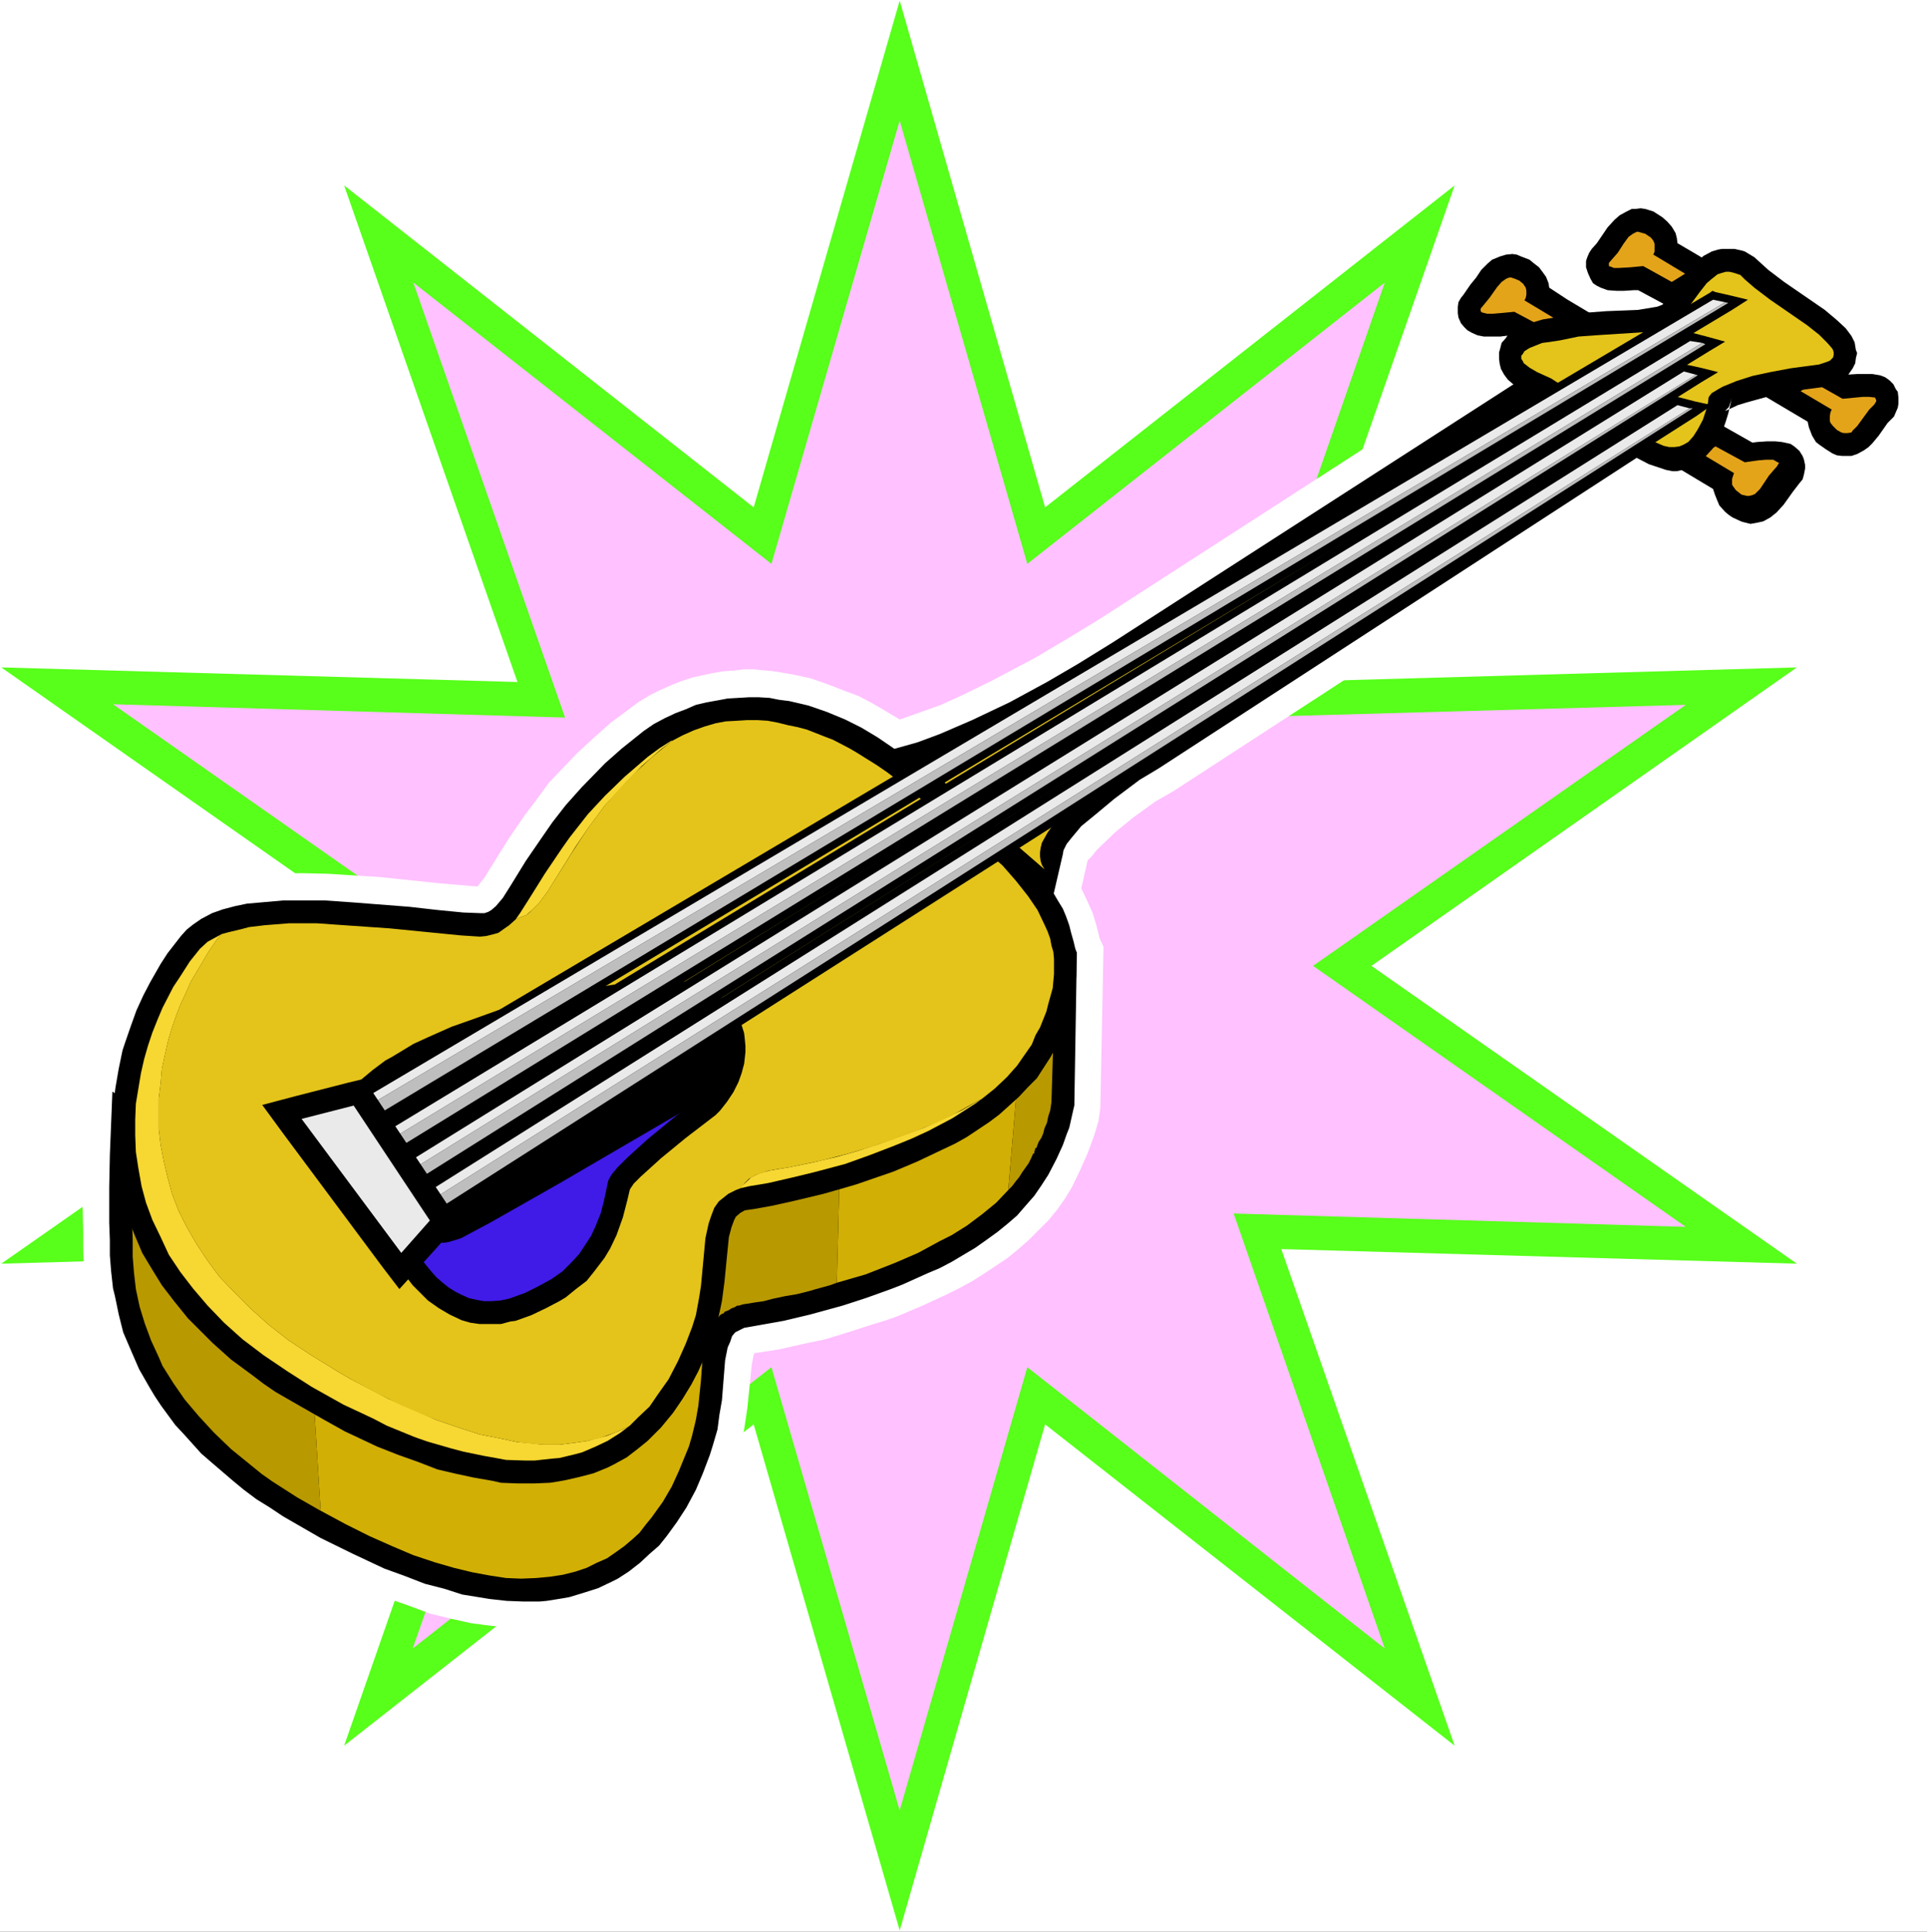 <?xml version="1.0" encoding="UTF-8" standalone="no"?>
<svg
   version="1.0"
   width="129.766mm"
   height="130.059mm"
   id="svg44"
   sodipodi:docname="Guitar - Acoustic 34.wmf"
   xmlns:inkscape="http://www.inkscape.org/namespaces/inkscape"
   xmlns:sodipodi="http://sodipodi.sourceforge.net/DTD/sodipodi-0.dtd"
   xmlns="http://www.w3.org/2000/svg"
   xmlns:svg="http://www.w3.org/2000/svg">
  <rect width="100%" height="100%" fill="#333333" stroke="none"/>
  <sodipodi:namedview
     id="namedview44"
     pagecolor="#ffffff"
     bordercolor="#000000"
     borderopacity="0.25"
     inkscape:showpageshadow="2"
     inkscape:pageopacity="0.0"
     inkscape:pagecheckerboard="0"
     inkscape:deskcolor="#d1d1d1"
     inkscape:document-units="mm" />
  <defs
     id="defs1">
    <pattern
       id="WMFhbasepattern"
       patternUnits="userSpaceOnUse"
       width="6"
       height="6"
       x="0"
       y="0" />
  </defs>
  <path
     style="fill:#ffffff;fill-opacity:1;fill-rule:evenodd;stroke:none"
     d="M 0,491.561 H 490.455 V 0 H 0 Z"
     id="path1" />
  <path
     style="fill:#57ff1a;fill-opacity:1;fill-rule:evenodd;stroke:none"
     d="M 228.987,0.162 265.993,129.112 370.225,47.185 326.108,173.549 457.327,169.833 349.056,245.781 457.327,321.567 326.108,317.85 370.225,444.215 265.993,362.45 228.987,491.238 191.819,362.45 87.587,444.215 131.704,317.85 0.323,321.567 108.757,245.781 0.323,169.833 131.704,173.549 87.587,47.185 191.819,129.112 Z"
     id="path2" />
  <path
     style="fill:#ffc1ff;fill-opacity:1;fill-rule:evenodd;stroke:none"
     d="m 228.987,30.702 32.482,112.791 90.981,-71.585 -38.461,110.69 115.059,-3.232 -94.859,66.414 94.859,66.414 -115.059,-3.393 38.461,110.69 -90.981,-71.585 -32.482,112.791 -32.643,-112.791 -91.304,71.585 38.784,-110.69 -115.221,3.232 95.182,-66.252 -95.021,-66.576 115.059,3.393 -38.622,-110.69 91.142,71.585 z"
     id="path3" />
  <path
     style="fill:#ffffff;fill-opacity:1;fill-rule:evenodd;stroke:none"
     d="m 488.516,95.662 -0.808,-1.454 -1.131,-1.293 -1.616,-1.616 -1.778,-1.131 -1.939,-0.808 -2.101,-0.808 -0.162,-1.454 -0.323,-1.616 -0.808,-1.939 -1.293,-2.101 -1.939,-2.585 -1.616,-1.778 -3.394,-2.747 -6.302,-4.525 -6.141,-4.363 -2.909,-2.101 -2.747,-2.585 -2.586,-1.939 -1.616,-0.808 -1.939,-0.808 -2.101,-0.646 -2.586,-0.162 h -2.424 l -1.778,0.162 -2.424,0.97 -0.646,0.162 -0.808,-0.485 -0.97,-2.262 -1.293,-1.778 -1.454,-1.778 -1.131,-1.131 -1.939,-1.454 -1.454,-0.808 -2.262,-0.97 -2.424,-0.646 -1.454,-0.162 h -1.939 l -1.454,0.162 -1.454,0.323 -2.424,0.97 -1.616,0.808 -1.293,1.131 -2.586,2.262 -1.454,1.616 -2.747,3.717 -1.778,2.101 -0.97,1.778 -0.808,1.778 -0.323,1.454 -1.293,-1.454 -1.939,-1.778 -2.424,-1.454 -2.747,-0.97 -1.454,-0.646 -1.454,-0.162 h -1.939 -1.454 l -1.454,0.162 -2.101,0.808 -1.616,0.808 -2.262,1.454 -2.424,2.262 -1.616,1.778 -2.586,3.717 -0.808,0.808 -1.454,2.101 -0.97,1.778 -0.808,2.262 -0.162,1.939 -0.162,2.101 0.323,2.101 0.485,1.616 0.808,1.616 1.131,1.939 0.97,1.293 1.293,0.97 1.778,1.131 1.778,0.97 2.101,0.646 0.162,1.293 0.323,1.939 0.323,0.323 -96.152,62.051 -8.242,5.009 -7.918,4.686 -10.989,5.817 -7.272,3.555 -5.656,2.585 -6.787,2.424 -3.717,1.293 -4.04,-2.424 -3.07,-1.778 -3.394,-1.778 -3.878,-1.454 -4.202,-1.616 -4.202,-1.454 -4.525,-0.97 -4.848,-0.808 -5.01,-0.485 h -2.424 l -2.586,0.323 -2.586,0.162 -2.909,0.485 -5.171,1.131 -2.909,0.97 -2.424,0.97 -2.909,1.293 -2.586,1.293 -2.909,1.778 -2.586,1.939 -4.363,3.232 -4.363,3.878 -4.202,3.878 -3.717,3.878 -3.394,3.555 -3.555,4.848 -2.586,3.393 -4.202,6.14 -6.141,9.857 -1.778,2.262 -9.696,-0.808 -15.352,-1.616 -7.918,-0.485 -4.848,-0.323 -6.949,-0.162 -6.626,0.162 -6.141,0.646 -3.717,0.646 -3.555,0.646 -3.394,1.131 -3.07,1.131 -1.454,0.646 -2.586,1.778 -2.586,1.778 -2.262,2.424 -1.939,2.262 -2.586,3.555 -3.232,5.171 -2.586,5.009 -2.586,5.494 -2.262,5.979 -1.293,4.686 -0.485,1.616 -1.778,-1.293 -1.293,24.885 -0.162,7.11 -0.162,8.726 0.162,6.948 v 2.101 2.262 l 0.162,4.201 0.485,4.525 0.646,4.686 1.131,4.848 1.454,5.009 1.778,5.009 2.424,5.171 2.747,5.171 3.232,5.009 1.939,2.747 2.101,2.585 2.101,2.585 2.262,2.585 2.586,2.585 5.494,5.009 6.302,5.009 6.949,4.848 7.595,4.848 9.05,4.848 8.888,4.363 8.242,3.393 5.494,1.939 5.171,1.939 5.333,1.293 5.01,1.131 4.848,0.646 4.848,0.485 2.101,0.162 h 4.525 l 4.363,-0.323 4.202,-0.485 1.939,-0.485 4.04,-1.131 4.04,-1.293 4.04,-1.939 3.394,-1.939 3.394,-2.424 3.07,-2.424 2.586,-2.424 3.555,-4.201 3.07,-3.878 2.586,-4.04 2.101,-4.04 2.747,-5.656 1.939,-5.171 1.293,-4.363 0.97,-4.363 0.808,-5.333 1.131,-11.15 0.485,-2.424 0.162,-0.485 6.302,-0.97 6.464,-1.454 5.333,-1.131 5.818,-1.778 5.979,-1.939 3.232,-0.97 3.232,-1.131 6.464,-2.747 6.302,-2.909 3.232,-1.616 3.232,-1.778 3.07,-1.939 5.818,-3.878 2.747,-2.262 2.586,-2.262 2.586,-2.585 2.424,-2.424 2.262,-2.747 1.939,-2.747 1.778,-2.909 2.101,-4.363 1.939,-4.363 1.616,-4.363 1.131,-3.717 0.485,-3.393 0.808,-41.044 -0.97,-2.101 -0.808,-3.232 -0.97,-3.232 -1.293,-2.909 -1.616,-3.393 1.616,-7.11 0.97,-0.97 1.293,-1.616 4.686,-4.525 4.525,-3.717 5.818,-4.201 4.525,-2.585 118.291,-76.918 2.747,0.97 1.939,0.646 2.747,0.646 h 1.131 0.97 l 3.878,2.424 1.131,2.101 0.646,1.293 1.454,1.939 2.424,1.939 1.293,1.131 2.424,1.131 2.101,0.808 1.778,0.485 1.293,0.162 h 2.101 l 1.293,-0.162 2.262,-0.646 1.616,-0.646 2.424,-1.293 2.101,-1.778 2.424,-2.747 2.747,-3.717 1.293,-1.616 0.97,-1.616 0.97,-1.616 0.646,-1.778 1.778,0.323 1.616,0.162 h 2.424 l 1.616,-0.323 2.586,-0.808 1.778,-0.97 2.747,-2.101 1.778,-1.939 1.939,-2.262 1.778,-2.585 0.97,-1.454 1.454,-1.778 0.808,-1.616 0.646,-1.939 0.162,-1.616 0.323,-1.454 -0.323,-2.101 -0.323,-2.262 -0.485,-0.97 z"
     id="path4" />
  <path
     style="fill:#000000;fill-opacity:1;fill-rule:evenodd;stroke:none"
     d="m 271.649,237.055 h -5.656 l -11.797,5.171 -4.202,-3.878 -7.434,-5.817 -8.726,-6.464 -2.747,-2.262 -3.07,-2.424 -3.555,-2.585 -1.778,-1.293 -4.04,-2.101 -4.363,-2.262 -2.262,-0.97 -4.525,-1.939 -4.848,-1.293 -2.424,-0.485 -2.586,-0.485 -2.586,-0.162 -2.586,-0.323 h -2.747 -2.586 l -2.586,0.323 -2.586,0.323 -2.747,0.485 -2.586,0.97 -2.747,0.646 -2.747,1.293 -2.586,1.131 -2.747,1.616 -2.424,1.939 -4.363,3.07 -4.202,3.717 -5.171,4.686 -5.494,6.14 -2.586,3.393 -3.394,4.201 -3.878,5.979 -6.302,10.18 -1.778,2.424 -1.293,1.131 -1.131,0.97 -1.454,0.323 h -1.293 l -5.333,-0.323 -16.968,-1.616 -5.171,-0.646 -9.211,-0.485 H 79.992 l -4.363,-0.323 -5.979,0.323 -1.939,0.162 -5.333,0.485 -4.848,1.131 -3.07,0.808 -2.586,1.131 -2.424,1.454 -1.939,1.293 -2.424,2.747 -3.07,3.717 -2.101,3.393 -1.454,2.585 -2.424,4.363 -7.434,-4.848 -0.646,16.159 -0.162,8.08 v 9.211 l 0.162,4.363 v 3.878 l 0.323,4.04 0.485,4.363 0.485,1.939 0.97,4.686 1.131,4.525 1.939,4.525 2.101,4.848 2.586,4.525 1.454,2.424 1.616,2.424 3.555,4.848 2.262,2.424 4.363,4.848 2.424,2.101 5.656,4.848 2.747,2.262 3.232,2.424 3.394,2.101 3.394,2.262 9.534,5.494 8.242,4.04 7.918,3.717 5.333,1.939 5.01,1.939 5.01,1.293 4.525,1.454 6.949,1.131 4.363,0.485 4.202,0.162 h 4.202 l 1.778,-0.162 4.04,-0.646 1.778,-0.323 3.717,-1.131 3.555,-1.131 3.394,-1.616 1.616,-0.808 2.747,-1.778 2.909,-2.262 2.424,-2.262 2.424,-2.101 1.939,-2.424 2.586,-3.555 2.424,-3.717 2.424,-4.525 1.778,-4.201 1.778,-4.686 0.808,-2.585 1.131,-3.878 0.485,-3.717 0.646,-3.717 0.808,-10.18 0.646,-3.232 0.646,-1.454 0.485,-1.454 0.808,-0.97 1.293,-0.646 0.97,-0.485 10.019,-1.778 6.787,-1.616 8.242,-2.262 5.979,-1.939 6.302,-2.262 2.909,-1.131 6.464,-2.909 3.07,-1.293 3.07,-1.616 5.979,-3.555 2.747,-1.939 2.909,-2.101 2.586,-2.101 2.424,-2.101 2.101,-2.424 2.262,-2.585 1.778,-2.585 1.778,-2.747 2.101,-4.04 1.616,-3.555 0.97,-2.747 0.646,-1.616 1.131,-5.009 0.162,-0.646 0.646,-38.944 z"
     id="path5" />
  <path
     style="fill:#d1af05;fill-opacity:1;fill-rule:evenodd;stroke:none"
     d="m 255.651,251.598 -3.717,-3.555 -3.878,-3.555 -6.302,-5.333 -9.373,-6.948 -2.101,-1.454 -2.424,-1.939 -5.01,-3.878 -1.454,-1.131 -5.656,-3.555 -4.525,-1.939 -2.101,-0.97 -4.848,-1.778 -2.586,-0.808 -2.909,-0.646 -2.586,-0.323 -2.747,-0.485 h -2.747 -2.909 l -2.747,0.162 -3.07,0.646 -3.07,0.646 -2.747,0.97 -3.07,1.131 -2.909,1.616 -3.07,1.778 -2.747,2.424 -3.07,2.262 -5.01,4.686 -4.363,4.363 -3.878,4.363 -4.848,6.302 -2.586,3.717 -3.394,5.333 -4.525,7.11 -1.454,2.262 -1.778,1.939 -0.808,0.808 -2.101,1.293 -0.97,0.646 -0.97,0.162 -1.293,0.323 h -1.131 -2.909 l -5.171,-0.323 -13.574,-1.454 -7.595,-0.808 -8.08,-0.323 -5.171,-0.323 h -5.333 l -4.686,0.323 -2.586,0.162 -4.363,0.323 -4.04,0.97 -3.394,1.131 -1.293,0.808 -1.454,0.808 -1.293,0.808 -2.101,2.262 -2.424,3.393 -1.778,2.585 -2.586,4.686 -2.747,5.494 -1.293,4.04 -1.131,-1.454 -1.293,-1.778 -1.293,-0.97 -0.485,-0.485 -0.323,6.625 25.371,35.389 14.382,19.553 6.464,8.726 1.616,26.016 6.302,3.393 6.141,3.07 5.818,2.585 5.333,2.262 5.333,1.778 5.01,1.454 4.686,1.131 4.363,0.808 4.202,0.646 3.878,0.162 3.878,-0.162 3.394,-0.323 3.232,-0.485 3.232,-0.808 2.909,-0.97 2.586,-1.293 2.586,-1.131 2.101,-1.454 2.262,-1.616 2.101,-1.778 1.778,-1.616 1.616,-2.101 1.454,-1.778 2.909,-4.04 2.262,-3.878 1.778,-3.878 2.586,-6.302 0.808,-2.747 0.97,-4.04 0.646,-3.717 0.646,-6.302 0.323,-4.525 0.485,-3.07 0.485,-2.909 0.97,-2.747 1.131,-1.454 0.97,-1.293 0.485,-0.646 -0.808,-16.644 8.565,-19.068 22.624,2.101 -0.646,25.37 7.272,-2.101 7.434,-2.909 5.979,-2.585 5.656,-3.07 2.909,-1.454 3.878,-2.424 3.878,-2.909 3.555,-2.909 3.07,-3.232 2.424,-28.279 9.05,-9.857 0.323,-22.3 -12.766,5.494 z"
     id="path6" />
  <path
     style="fill:#b99900;fill-opacity:1;fill-rule:evenodd;stroke:none"
     d="m 191.011,298.944 -8.565,19.068 0.808,16.644 0.485,-0.323 0.485,-0.162 0.162,-0.323 0.323,-0.162 0.485,-0.162 0.323,-0.162 0.485,-0.323 0.323,-0.162 0.485,-0.162 0.323,-0.162 0.485,-0.323 h 0.485 l 0.97,-0.323 1.131,-0.162 1.939,-0.323 2.262,-0.323 2.424,-0.646 3.07,-0.646 2.909,-0.485 3.232,-0.808 1.616,-0.485 1.778,-0.485 1.778,-0.485 1.778,-0.646 0.646,-25.37 z"
     id="path7" />
  <path
     style="fill:#b99900;fill-opacity:1;fill-rule:evenodd;stroke:none"
     d="m 256.621,302.822 0.97,-0.97 0.97,-1.293 0.808,-0.97 0.808,-1.293 0.808,-1.131 0.808,-1.131 0.646,-1.293 0.485,-1.131 0.323,-0.162 v -0.485 l 0.162,-0.162 v -0.323 l 0.162,-0.323 0.323,-0.162 v -0.162 l 0.162,-0.485 0.323,-0.808 0.646,-0.97 0.485,-1.131 0.323,-1.293 0.646,-1.454 0.323,-1.616 0.485,-1.454 0.323,-2.101 0.485,-15.836 -9.05,9.857 z"
     id="path8" />
  <path
     style="fill:#b99900;fill-opacity:1;fill-rule:evenodd;stroke:none"
     d="m 33.774,294.743 -0.162,10.019 v 5.656 l 0.162,5.333 v 4.04 l 0.323,4.04 0.485,4.201 0.97,4.525 1.293,4.201 1.616,4.363 1.939,4.201 0.97,2.262 2.747,4.363 2.909,4.201 3.555,4.201 3.878,4.201 4.363,4.201 5.171,4.201 2.586,2.101 2.747,1.939 6.302,4.04 5.656,3.232 0.323,0.162 -1.616,-26.016 -9.05,-12.119 -11.797,-16.159 z"
     id="path9" />
  <path
     style="fill:#000000;fill-opacity:1;fill-rule:evenodd;stroke:none"
     d="m 234.481,196.334 -2.586,-2.747 -5.01,-3.555 -3.555,-2.424 -4.04,-2.424 -4.202,-2.101 -4.686,-1.939 -4.686,-1.616 -4.848,-1.131 -2.586,-0.323 -2.424,-0.485 -2.747,-0.162 h -2.424 l -5.494,0.323 -2.586,0.485 -2.747,0.485 -2.747,0.646 -2.586,1.131 -2.586,0.97 -2.747,1.293 -2.747,1.454 -2.586,1.778 -5.656,4.525 -4.202,3.717 -5.979,6.14 -4.04,4.525 -3.394,4.363 -2.909,4.201 -3.878,5.656 -3.878,6.302 -1.939,3.07 -1.778,2.101 -1.131,0.97 -0.808,0.485 -0.97,0.323 h -0.97 l -4.363,-0.162 -6.626,-0.646 -7.11,-0.808 -14.544,-1.131 -6.949,-0.485 h -4.363 -6.302 l -5.494,0.485 -3.717,0.323 -3.07,0.646 -3.07,0.808 -2.747,0.97 -2.747,1.454 -2.101,1.454 -1.616,1.293 -1.454,1.616 -3.394,4.363 -1.778,2.747 -2.586,4.525 -1.778,3.393 -1.778,3.878 -1.454,4.04 -1.454,4.201 -0.646,1.939 -0.97,4.686 -0.808,4.686 -0.323,2.424 -0.485,4.848 v 5.171 l 0.162,2.747 0.485,4.201 0.323,3.393 0.808,3.555 0.97,3.878 1.454,3.717 1.616,4.04 1.778,4.201 2.424,4.04 2.586,4.201 3.232,4.201 3.394,4.201 2.101,2.101 4.202,4.201 4.686,4.201 5.494,4.04 2.747,2.101 3.07,2.101 6.464,3.717 5.656,3.232 5.494,3.07 8.242,3.878 5.333,2.101 5.01,1.778 5.01,1.939 4.848,1.131 4.525,0.97 4.686,0.808 2.101,0.485 4.202,0.162 h 4.363 l 3.878,-0.162 2.101,-0.323 1.778,-0.323 3.555,-0.808 3.717,-0.97 3.555,-1.454 1.616,-0.808 3.232,-1.778 2.747,-2.101 2.586,-2.101 3.394,-3.393 3.07,-3.717 2.424,-3.555 2.262,-3.717 1.778,-3.393 2.586,-5.817 1.454,-4.04 1.131,-4.04 0.808,-3.878 0.646,-4.848 0.646,-6.625 0.485,-4.848 0.646,-2.424 0.646,-1.778 0.485,-0.97 1.131,-0.97 1.131,-0.646 2.262,-0.323 4.525,-0.808 5.818,-1.293 7.434,-1.778 5.656,-1.616 2.747,-0.808 9.373,-3.232 6.141,-2.585 6.464,-3.07 3.07,-1.454 2.909,-1.616 5.818,-3.878 2.586,-1.939 5.01,-4.525 2.262,-2.424 2.262,-2.262 1.778,-2.747 1.778,-2.747 1.454,-2.747 1.131,-2.747 0.97,-2.585 0.808,-2.585 0.808,-2.585 0.646,-2.424 0.485,-2.262 0.162,-2.585 v -2.101 -2.262 l -0.162,-2.262 -0.485,-2.101 -0.646,-2.262 -0.485,-1.939 -0.808,-2.262 -0.808,-1.939 -1.293,-2.101 -1.131,-1.939 -1.454,-2.262 -3.07,-4.04 -3.555,-4.04 -4.202,-3.878 -4.363,-4.04 -5.333,-4.201 -5.494,-4.363 z"
     id="path10" />
  <path
     style="fill:#f7d731;fill-opacity:1;fill-rule:evenodd;stroke:none"
     d="m 79.346,352.916 8.08,4.525 7.595,3.555 3.394,1.778 7.11,2.909 3.232,1.131 6.141,1.778 3.07,0.808 5.494,1.131 2.747,0.485 2.586,0.485 5.01,0.162 h 2.262 l 4.363,-0.485 1.939,-0.162 4.04,-0.97 1.778,-0.485 3.394,-1.454 3.07,-1.454 3.07,-1.939 2.586,-1.939 -1.454,0.808 -2.747,1.131 -1.616,0.646 -3.232,0.808 -1.616,0.485 -3.394,0.485 -3.878,0.485 h -4.04 l -4.363,-0.485 -2.262,-0.162 -4.525,-0.97 -5.01,-0.97 -5.494,-1.778 -5.656,-1.939 -5.818,-2.585 -6.302,-2.747 -6.464,-3.393 -3.394,-1.778 -3.555,-2.101 -6.302,-3.878 -5.656,-3.717 -5.171,-4.04 -4.525,-4.04 -4.04,-4.04 -3.878,-4.04 -3.232,-4.363 -2.747,-4.201 -2.424,-4.201 -2.101,-4.201 -1.616,-4.201 -1.131,-4.201 -0.97,-4.04 -0.808,-4.201 -0.485,-4.04 v -4.04 -3.717 l 0.485,-3.878 0.323,-3.717 0.808,-3.717 0.808,-3.555 0.97,-3.232 1.131,-3.232 1.131,-2.909 1.454,-3.07 1.131,-2.585 2.909,-4.848 1.293,-2.262 2.424,-3.555 1.131,-1.293 -1.778,0.97 -1.778,0.97 -1.939,1.778 -2.586,3.232 -2.586,4.04 -1.616,2.424 -2.747,5.333 -1.293,3.07 -1.293,3.232 -1.131,3.393 -0.97,3.393 -0.808,3.555 -0.646,3.878 -0.646,3.878 -0.162,4.04 v 4.04 l 0.162,4.201 0.646,4.201 0.808,4.525 1.131,4.201 1.616,4.363 2.101,4.363 2.101,4.525 2.909,4.363 3.232,4.201 3.717,4.363 4.202,4.363 4.686,4.201 5.333,4.04 5.979,4.04 z"
     id="path11" />
  <path
     style="fill:#f7d731;fill-opacity:1;fill-rule:evenodd;stroke:none"
     d="m 170.973,188.577 v -0.162 l -3.07,1.939 -3.07,2.262 -5.818,5.009 -5.01,4.848 -4.363,4.686 -4.686,5.979 -1.939,2.747 -4.363,6.464 -4.04,6.464 -2.262,3.555 -1.131,1.616 0.97,-0.485 1.778,-0.646 1.616,-1.454 1.616,-1.616 2.262,-3.07 6.949,-11.15 3.394,-5.009 4.202,-5.656 5.494,-5.979 3.878,-4.04 4.848,-4.201 z"
     id="path12" />
  <path
     style="fill:#f7d731;fill-opacity:1;fill-rule:evenodd;stroke:none"
     d="m 188.587,302.338 2.101,-0.485 4.848,-0.808 6.302,-1.454 5.333,-1.293 7.918,-2.101 6.302,-2.262 6.302,-2.424 4.363,-1.778 4.202,-1.939 6.141,-3.232 5.818,-3.717 1.778,-1.293 -5.333,3.07 -3.878,1.778 -5.656,2.585 -5.818,2.101 -5.818,2.101 -5.494,1.778 -5.171,1.454 -6.302,1.454 -5.494,1.131 -4.848,0.808 -1.939,0.485 -1.454,0.485 -1.616,0.808 -0.808,0.808 -1.616,1.454 z"
     id="path13" />
  <path
     style="fill:#e4c41a;fill-opacity:1;fill-rule:evenodd;stroke:none"
     d="m 85.486,348.714 3.555,2.101 6.626,3.555 6.464,3.232 6.141,2.585 2.747,1.131 5.656,1.939 5.494,1.778 5.01,0.97 4.525,0.97 4.525,0.485 2.101,0.162 h 4.04 l 3.878,-0.485 3.394,-0.485 3.232,-0.808 3.232,-1.131 2.747,-1.131 1.454,-0.808 2.101,-2.101 2.909,-2.747 2.101,-3.07 2.747,-3.878 2.424,-4.686 1.939,-4.363 1.616,-4.201 0.97,-3.07 0.808,-4.363 0.485,-3.07 1.131,-12.119 0.808,-3.717 0.646,-1.939 0.808,-2.101 1.131,-1.616 0.808,-0.646 1.616,-1.293 1.939,-0.97 1.293,-0.485 0.97,-1.293 1.131,-1.131 1.778,-0.97 0.97,-0.323 1.939,-0.646 1.616,-0.323 4.04,-0.646 8.403,-1.778 6.787,-1.778 5.494,-1.616 5.656,-1.939 5.818,-2.101 5.818,-2.424 3.717,-1.778 3.717,-2.101 3.555,-1.939 3.232,-2.585 3.07,-2.909 2.586,-2.909 1.454,-2.101 2.262,-3.232 0.97,-2.424 1.131,-1.939 1.616,-4.04 0.485,-1.939 1.131,-4.04 0.162,-1.778 0.162,-1.778 v -1.939 -1.939 l -0.162,-1.778 -0.485,-1.616 -0.323,-1.778 -0.646,-1.778 -0.808,-1.778 -1.778,-3.717 -2.424,-3.555 -3.07,-3.878 -3.394,-3.878 -4.363,-3.878 -4.848,-4.201 -8.403,-6.625 -6.626,-4.686 -1.939,-1.939 -3.232,-2.424 -2.586,-1.778 -5.171,-3.232 -1.939,-1.131 -4.04,-2.101 -2.101,-0.808 -4.525,-1.778 -2.424,-0.646 -2.424,-0.485 -2.586,-0.646 -2.586,-0.485 -2.586,-0.162 h -2.586 l -2.586,0.162 -2.909,0.162 -2.586,0.485 -2.747,0.808 -2.747,0.97 -2.909,1.293 -2.747,1.454 -5.171,4.201 -4.363,4.04 -4.04,4.201 -3.394,3.878 -4.202,5.656 -4.363,6.625 -5.979,9.534 -2.262,3.07 -1.616,1.616 -0.808,0.808 -0.808,0.646 -1.778,0.646 -0.97,0.485 -1.616,1.454 -1.616,1.131 -1.131,0.808 -1.131,0.323 -1.939,0.485 -1.616,0.162 -5.01,-0.323 -17.938,-1.778 -11.635,-0.808 -6.949,-0.485 h -7.11 l -6.141,0.485 -4.04,0.485 -1.778,0.485 -3.394,0.808 -1.778,0.485 -1.131,1.293 -2.424,3.555 -1.293,2.262 -2.909,4.848 -1.131,2.585 -1.454,3.07 -1.131,2.909 -1.131,3.232 -0.97,3.232 -0.808,3.555 -0.808,3.717 -0.323,3.717 -0.485,3.878 v 3.717 4.04 l 0.485,4.04 0.808,4.201 0.97,4.04 1.131,4.201 1.616,4.201 2.101,4.201 2.424,4.201 2.747,4.201 3.232,4.363 3.878,4.04 4.04,4.04 4.525,4.04 5.171,4.04 5.656,3.717 z"
     id="path14" />
  <path
     style="fill:#000000;fill-opacity:1;fill-rule:evenodd;stroke:none"
     d="m 189.557,264.364 -0.162,-1.454 -0.808,-2.585 -1.454,-2.424 -0.97,-1.454 -2.424,-2.424 -1.616,-1.131 -2.909,-1.616 -1.778,-0.808 -1.454,-0.485 -1.939,-0.162 h -1.939 l -2.262,0.162 -2.424,0.485 -2.262,0.485 -5.494,1.454 -5.979,2.262 -6.302,2.585 -6.302,2.747 -6.464,3.393 -9.696,5.171 -12.443,7.11 -8.403,5.009 -12.443,7.918 -3.717,2.424 1.939,6.14 1.939,6.464 2.424,5.656 2.101,4.363 2.586,4.525 1.778,3.232 2.262,2.909 2.101,2.747 2.586,2.585 1.293,1.293 2.747,1.939 2.747,1.616 3.07,1.454 2.262,0.646 2.262,0.323 h 1.131 2.262 2.101 l 2.424,-0.646 1.293,-0.162 4.04,-1.454 3.717,-1.778 3.394,-1.778 1.616,-0.97 2.586,-2.101 2.747,-2.101 1.939,-2.424 2.586,-3.393 1.454,-2.424 1.616,-3.393 1.616,-4.525 1.131,-4.363 0.646,-2.747 0.97,-1.454 1.778,-1.778 5.171,-4.686 6.302,-5.171 7.595,-5.817 1.131,-1.131 1.778,-2.262 1.616,-2.424 1.293,-2.585 0.808,-2.262 0.646,-2.424 0.323,-2.909 v -1.616 z"
     id="path15" />
  <path
     style="fill:#401be7;fill-opacity:1;fill-rule:evenodd;stroke:none"
     d="m 94.859,293.612 1.131,4.04 1.454,4.201 2.262,5.171 2.586,5.656 2.262,3.717 2.424,3.717 2.747,3.393 1.293,1.454 1.454,1.293 1.616,1.293 1.778,1.131 1.616,0.808 1.778,0.808 2.101,0.485 1.778,0.323 h 1.939 l 2.262,-0.162 2.262,-0.485 4.04,-1.454 3.555,-1.778 3.232,-1.778 2.747,-1.939 2.262,-2.262 1.939,-2.101 1.616,-2.424 1.454,-2.262 1.131,-2.424 1.293,-3.232 0.808,-3.07 1.131,-5.333 0.808,-1.454 1.454,-1.778 2.586,-2.585 5.171,-4.686 7.272,-5.979 6.464,-4.848 1.293,-1.616 1.454,-1.939 0.808,-1.616 0.808,-1.616 0.808,-2.585 0.162,-1.778 v -1.778 l -0.162,-1.778 -0.646,-1.939 -0.97,-1.616 -0.646,-0.808 -1.616,-1.454 -1.778,-1.293 -1.131,-0.485 -1.454,-0.646 -1.454,-0.485 h -1.939 -1.939 l -2.262,0.485 -2.586,0.646 -2.586,0.646 -3.07,1.131 -5.979,2.262 -10.019,4.686 -7.11,3.555 -6.949,3.555 -13.09,7.756 -11.312,6.625 -7.595,4.848 z"
     id="path16" />
  <path
     style="fill:#000000;fill-opacity:1;fill-rule:evenodd;stroke:none"
     d="m 187.617,263.071 -0.323,-1.778 -0.323,-1.293 -0.97,-1.939 -1.616,-1.939 -1.778,-1.616 -1.939,-1.293 -1.778,-0.97 -2.586,-0.97 -1.454,-0.162 -1.616,-0.485 -3.07,-0.323 -3.394,-0.323 h -1.939 l -5.333,0.323 -3.717,0.323 -5.171,0.808 -6.464,1.293 -7.757,1.454 -4.686,1.454 -5.01,1.454 -6.302,2.262 -5.494,1.939 -5.818,2.585 -3.878,1.778 -5.333,3.232 -1.778,0.97 -3.232,2.424 -2.909,2.424 -1.131,1.454 -1.131,1.293 -0.808,1.293 -1.131,1.616 -0.485,1.454 -0.808,2.101 -0.323,2.101 v 1.616 l 0.323,1.778 0.323,1.778 0.646,1.778 1.131,1.939 1.131,1.454 0.323,0.646 2.586,4.201 2.586,3.555 3.232,3.717 2.586,2.585 1.939,1.616 2.909,1.778 2.101,0.97 0.97,0.323 1.939,0.485 h 1.293 0.97 l 0.97,-0.162 1.131,-0.323 2.101,-0.646 7.272,-3.878 17.938,-10.18 34.906,-20.361 2.747,-2.424 1.616,-1.616 2.101,-2.747 1.616,-2.585 1.454,-2.747 0.323,-2.262 0.323,-1.616 z"
     id="path17" />
  <path
     style="fill:#000000;fill-opacity:1;fill-rule:evenodd;stroke:none"
     d="m 94.859,293.612 2.747,4.363 3.878,5.009 3.07,3.232 2.424,1.939 1.454,1.131 1.616,0.646 0.808,0.323 h 0.97 0.646 0.808 l 0.808,-0.323 3.394,-1.778 14.059,-7.595 34.259,-19.876 8.242,-4.686 2.262,-2.101 2.101,-1.939 1.293,-2.101 0.808,-1.293 0.646,-1.454 0.646,-1.454 v -0.808 -1.454 -0.646 l -0.323,-0.646 -0.808,-1.454 -0.485,-0.808 -1.616,-1.131 -1.131,-0.646 -2.101,-0.97 -1.454,-0.323 -2.909,-0.485 -3.232,-0.162 h -3.394 -3.394 l -5.494,0.646 -3.394,0.323 -6.626,1.131 -5.656,1.293 -7.434,1.939 -8.08,2.585 -4.04,1.616 -4.525,1.778 -6.949,3.07 -4.202,2.424 -4.04,2.585 -1.778,1.131 -1.616,1.454 -1.616,1.454 -1.293,1.293 -0.97,1.778 -0.808,1.293 -0.485,1.616 -0.162,1.616 0.162,1.616 0.646,1.616 0.808,1.616 z"
     id="path18" />
  <path
     style="fill:#000000;fill-opacity:1;fill-rule:evenodd;stroke:none"
     d="m 233.512,188.9 5.656,-2.101 8.242,-3.555 9.534,-4.525 9.534,-5.171 7.757,-4.525 8.888,-5.494 116.19,-74.817 32.158,18.098 -136.552,88.714 -4.848,2.909 -6.464,4.848 -4.848,4.04 -3.555,2.909 -2.424,2.909 -1.293,1.616 -0.808,1.616 -0.162,0.97 v 0.162 -0.162 h -0.162 0.162 l -2.586,11.15 -36.36,-29.41 -8.403,-7.272 z"
     id="path19" />
  <path
     style="fill:#e4c41a;fill-opacity:1;fill-rule:evenodd;stroke:none"
     d="m 235.128,194.556 5.656,-1.939 5.171,-2.101 8.888,-4.201 6.302,-3.232 10.181,-5.494 11.635,-6.948 6.464,-4.04 68.034,-43.953 41.854,-27.147 20.846,11.635 -133.481,86.775 -5.171,3.555 -5.656,4.525 -4.04,3.717 -2.424,2.424 -1.939,2.585 -0.808,1.131 -1.454,2.585 -0.323,1.293 -0.162,1.131 v 1.131 l 0.162,1.131 0.323,0.97 0.646,1.131 z"
     id="path20" />
  <path
     style="fill:#000000;fill-opacity:1;fill-rule:evenodd;stroke:none"
     d="m 398.99,76.271 -4.686,-3.07 -0.162,-1.131 -0.646,-1.616 -0.808,-1.131 -0.97,-1.293 -1.454,-1.131 -0.97,-0.808 -2.101,-0.808 -1.131,-0.485 -1.131,-0.162 -1.616,0.162 -1.616,0.485 -1.939,0.808 -1.131,0.97 -1.616,1.616 -1.293,1.939 -1.454,1.778 -1.778,2.585 -0.646,0.808 -0.646,1.131 -0.162,1.131 v 1.616 l 0.162,1.131 0.646,1.454 0.808,0.97 0.808,0.808 1.131,0.646 1.454,0.646 1.616,0.323 h 1.939 2.262 l 2.424,-0.323 8.565,4.848 14.544,-8.888 z"
     id="path21" />
  <path
     style="fill:#e4a41a;fill-opacity:1;fill-rule:evenodd;stroke:none"
     d="m 392.688,83.22 -7.272,-3.878 -3.394,0.323 -1.939,0.162 h -1.616 l -1.293,-0.323 -0.323,-0.323 v -0.323 -0.323 l 2.262,-2.747 1.939,-2.747 1.131,-1.293 1.131,-0.808 0.808,-0.323 h 0.485 l 0.97,0.323 1.131,0.485 0.97,0.808 0.646,0.97 0.162,0.808 v 0.97 l -0.162,0.808 -0.323,0.646 8.08,4.848 z"
     id="path22" />
  <path
     style="fill:#000000;fill-opacity:1;fill-rule:evenodd;stroke:none"
     d="m 431.633,64.637 -4.686,-2.747 -0.162,-1.293 -0.323,-1.293 -0.97,-1.616 -1.131,-1.293 -1.293,-1.131 -2.262,-1.454 -2.101,-0.646 -1.131,-0.162 -1.293,0.162 h -0.97 l -1.293,0.646 -1.778,0.97 -1.293,1.131 -1.778,1.939 -2.747,4.04 -1.293,1.454 -0.646,0.97 -0.485,1.131 -0.323,0.97 V 68.03 l 0.485,1.454 0.646,1.454 0.646,1.131 0.97,0.646 0.97,0.485 1.778,0.646 2.262,0.162 h 1.939 l 2.424,-0.162 h 1.131 l 8.726,4.686 14.382,-8.888 z"
     id="path23" />
  <path
     style="fill:#e4a41a;fill-opacity:1;fill-rule:evenodd;stroke:none"
     d="m 425.492,71.747 -7.272,-4.04 -3.394,0.323 -2.909,0.162 h -1.131 l -0.808,-0.323 -0.485,-0.162 v -0.485 -0.323 l 2.262,-2.585 1.454,-2.262 1.293,-1.778 1.131,-0.808 0.97,-0.485 h 0.323 l 1.131,0.323 0.646,0.162 1.454,0.97 0.646,0.808 0.323,0.808 v 0.97 0.97 l -0.323,0.808 8.08,4.848 z"
     id="path24" />
  <path
     style="fill:#000000;fill-opacity:1;fill-rule:evenodd;stroke:none"
     d="m 482.537,99.056 -0.646,-1.293 -0.97,-0.97 -1.131,-0.808 -1.293,-0.485 -1.939,-0.323 h -1.778 -2.101 l -2.747,0.162 -8.403,-4.525 -14.544,8.726 13.09,7.756 0.323,1.454 0.808,2.101 0.97,1.616 0.808,0.646 1.616,1.131 1.778,1.131 1.131,0.485 1.293,0.162 h 1.131 1.293 l 1.454,-0.485 1.778,-0.97 1.131,-0.808 0.97,-0.97 1.616,-1.939 2.262,-3.232 1.616,-1.616 0.485,-1.131 0.485,-1.131 0.162,-0.97 v -1.616 l -0.162,-1.454 z"
     id="path25" />
  <path
     style="fill:#e4a41a;fill-opacity:1;fill-rule:evenodd;stroke:none"
     d="m 461.529,97.278 7.434,4.201 3.394,-0.323 1.778,-0.162 h 1.616 l 1.454,0.162 0.323,0.646 v 0.323 l -0.485,0.808 -1.293,1.293 -3.07,4.201 -1.131,1.131 -0.323,0.485 -0.97,0.162 h -0.97 l -0.646,-0.162 -1.131,-0.646 -0.97,-0.97 -0.646,-0.808 -0.162,-0.485 v -1.293 l 0.162,-0.97 0.323,-0.646 -7.918,-4.686 z"
     id="path26" />
  <path
     style="fill:#000000;fill-opacity:1;fill-rule:evenodd;stroke:none"
     d="m 458.782,116.023 -0.808,-1.293 -1.293,-1.131 -0.97,-0.646 -1.454,-0.323 -0.808,-0.162 -1.616,-0.162 h -2.101 l -2.424,0.162 -1.293,0.162 -8.565,-4.848 -14.382,8.888 12.928,7.756 0.485,1.454 0.646,1.616 0.485,1.131 1.454,1.616 0.97,0.808 0.97,0.646 2.101,0.97 0.485,0.162 1.939,0.485 1.778,-0.323 1.454,-0.323 1.778,-0.97 1.616,-1.293 1.778,-1.939 2.424,-3.393 1.616,-2.101 0.808,-0.97 0.323,-1.131 0.323,-1.616 v -0.97 l -0.323,-1.454 z"
     id="path27" />
  <path
     style="fill:#e4a41a;fill-opacity:1;fill-rule:evenodd;stroke:none"
     d="m 436.643,113.599 7.434,4.04 3.394,-0.485 1.939,-0.162 h 1.939 l 0.808,0.485 0.646,0.323 -0.323,0.485 -0.162,0.323 -2.101,2.424 -2.262,3.393 -1.293,1.293 -0.808,0.323 -0.808,0.162 h -0.323 l -1.454,-0.323 -1.454,-1.131 -0.808,-1.131 -0.162,-0.323 v -1.454 l 0.485,-1.454 -8.08,-4.848 z"
     id="path28" />
  <path
     style="fill:#000000;fill-opacity:1;fill-rule:evenodd;stroke:none"
     d="m 392.849,101.803 -3.232,-1.293 -2.909,-1.454 -1.778,-1.454 -1.131,-0.97 -0.97,-1.293 -0.808,-1.454 -0.323,-1.293 -0.162,-1.293 v -1.616 l 0.323,-1.131 0.323,-1.293 1.131,-1.293 0.485,-0.808 1.454,-1.131 2.424,-1.293 2.262,-0.646 2.747,-0.808 6.949,-1.131 2.747,-0.485 6.464,-0.485 8.08,-0.323 3.878,-0.646 0.97,-0.162 1.293,-0.485 0.808,-0.808 4.363,-6.302 2.101,-2.585 1.778,-1.454 1.454,-1.293 2.101,-1.131 1.616,-0.485 0.97,-0.162 h 1.939 1.293 l 2.101,0.485 0.485,0.162 2.424,1.454 1.778,1.616 1.778,1.616 4.04,3.07 10.342,7.11 3.07,2.585 2.262,2.101 1.454,1.939 0.808,1.616 0.323,1.939 0.323,0.808 -0.323,1.293 -0.162,1.293 -0.646,1.293 -1.131,1.616 -0.808,0.808 -1.293,0.808 -1.616,0.808 -2.101,0.646 -9.696,1.293 -5.818,1.454 -4.686,1.293 -2.101,0.646 -2.747,1.293 -0.485,0.162 0.97,-0.97 0.485,-1.454 0.162,-0.97 -0.162,1.293 -0.646,2.747 -0.646,2.101 -1.131,3.232 -0.97,1.939 -1.293,1.778 -1.939,2.101 -1.778,1.454 -1.131,0.808 -1.939,0.808 -0.808,0.162 -1.454,0.323 h -1.131 l -1.616,-0.323 -1.939,-0.646 -2.424,-0.808 -4.363,-2.262 -9.373,-5.494 -13.251,-8.403 -0.97,-0.808 z"
     id="path29" />
  <path
     style="fill:#e4c41a;fill-opacity:1;fill-rule:evenodd;stroke:none"
     d="m 394.788,96.309 -3.555,-1.616 -1.939,-1.131 -1.454,-1.131 -0.323,-0.646 -0.323,-0.485 v -0.808 l 0.323,-0.323 0.485,-0.808 1.293,-0.808 3.232,-1.293 1.293,-0.162 3.232,-0.485 4.686,-0.97 4.363,-0.323 12.605,-0.808 3.555,-0.485 1.293,-0.323 1.454,-0.485 1.616,-1.131 0.97,-0.97 5.01,-6.787 1.778,-2.262 1.131,-0.97 1.616,-1.293 0.97,-0.323 1.131,-0.323 h 0.97 l 1.293,0.323 1.454,0.485 1.131,1.131 2.424,2.101 4.04,3.07 9.373,6.464 3.07,2.424 2.101,2.101 1.131,1.293 0.323,0.485 0.162,0.646 v 0.646 l -0.162,0.646 -0.323,0.323 -0.485,0.485 -0.808,0.323 -1.939,0.646 -7.272,0.97 -5.171,0.97 -4.525,0.97 -4.04,1.293 -3.555,1.454 -1.131,0.646 -1.616,0.97 -0.646,0.808 -0.162,0.323 -0.162,1.293 -0.485,1.939 -0.808,2.424 -1.293,2.424 -1.131,1.778 -1.293,1.454 -1.131,0.646 -1.131,0.485 -1.293,0.162 h -1.293 l -1.454,-0.323 -2.586,-1.131 -5.171,-3.07 -9.534,-5.656 z"
     id="path30" />
  <path
     style="fill:#000000;fill-opacity:1;fill-rule:evenodd;stroke:none"
     d="M 85.648,281.492 435.188,74.494 l 0.646,-0.485 0.808,0.323 3.555,0.808 4.686,1.131 -4.04,2.585 -349.217,209.584 -0.97,0.646 -1.293,-0.97 -3.878,-3.393 -2.101,-1.778 z"
     id="path31" />
  <path
     style="fill:#eaeaea;fill-opacity:1;fill-rule:evenodd;stroke:none"
     d="m 86.618,283.108 4.202,3.555 2.424,-1.293 -2.424,-2.262 L 439.067,76.918 435.996,76.271 Z"
     id="path32" />
  <path
     style="fill:#bebebe;fill-opacity:1;fill-rule:evenodd;stroke:none"
     d="M 93.243,285.37 439.875,77.079 439.067,76.918 90.819,283.108 Z"
     id="path33" />
  <path
     style="fill:#000000;fill-opacity:1;fill-rule:evenodd;stroke:none"
     d="M 93.405,288.764 429.209,85.159 l 0.808,-0.646 0.646,0.162 3.717,0.97 4.686,1.293 -4.04,2.424 -335.32,206.191 -1.293,0.808 -1.131,-0.97 -4.04,-3.555 -2.101,-1.616 z"
     id="path34" />
  <path
     style="fill:#eaeaea;fill-opacity:1;fill-rule:evenodd;stroke:none"
     d="m 94.374,290.38 4.363,3.555 2.262,-1.616 -2.262,-1.939 334.512,-203.12 -3.07,-0.485 z"
     id="path35" />
  <path
     style="fill:#bebebe;fill-opacity:1;fill-rule:evenodd;stroke:none"
     d="M 101,292.319 434.057,87.583 433.249,87.259 98.737,290.38 Z"
     id="path36" />
  <path
     style="fill:#000000;fill-opacity:1;fill-rule:evenodd;stroke:none"
     d="M 98.253,296.843 427.593,92.915 l 0.646,-0.323 0.808,0.162 3.717,0.808 4.525,1.131 -4.04,2.424 -329.017,206.675 -1.131,0.808 -0.97,-0.97 -4.363,-3.717 -1.939,-1.616 z"
     id="path37" />
  <path
     style="fill:#eaeaea;fill-opacity:1;fill-rule:evenodd;stroke:none"
     d="m 99.222,298.621 4.04,3.393 2.424,-1.454 -2.424,-1.939 328.371,-203.282 -3.07,-0.808 z"
     id="path38" />
  <path
     style="fill:#bebebe;fill-opacity:1;fill-rule:evenodd;stroke:none"
     d="M 105.686,300.56 432.118,95.501 431.633,95.339 103.262,298.621 Z"
     id="path39" />
  <path
     style="fill:#000000;fill-opacity:1;fill-rule:evenodd;stroke:none"
     d="m 103.424,304.438 322.553,-203.12 0.808,-0.323 0.808,0.162 3.717,0.97 4.363,0.97 -3.878,2.747 -322.068,205.383 -1.293,0.808 -0.97,-0.97 -4.202,-3.393 -1.939,-1.939 z"
     id="path40" />
  <path
     style="fill:#eaeaea;fill-opacity:1;fill-rule:evenodd;stroke:none"
     d="m 104.555,306.054 4.202,3.555 2.262,-1.616 -2.262,-1.939 321.26,-202.151 -3.07,-0.808 z"
     id="path41" />
  <path
     style="fill:#bebebe;fill-opacity:1;fill-rule:evenodd;stroke:none"
     d="m 111.019,307.993 319.806,-204.09 h -0.808 L 108.757,306.054 Z"
     id="path42" />
  <path
     style="fill:#000000;fill-opacity:1;fill-rule:evenodd;stroke:none"
     d="m 114.413,307.347 -19.554,-29.41 -2.262,-3.393 -4.04,0.97 -13.251,3.393 -8.565,2.262 5.333,7.272 25.371,34.096 4.202,5.494 4.686,-5.171 7.434,-8.241 2.909,-3.393 z"
     id="path43" />
  <path
     style="fill:#eaeaea;fill-opacity:1;fill-rule:evenodd;stroke:none"
     d="m 90.011,281.331 -13.251,3.393 25.371,34.096 7.272,-8.241 z"
     id="path44" />
</svg>
